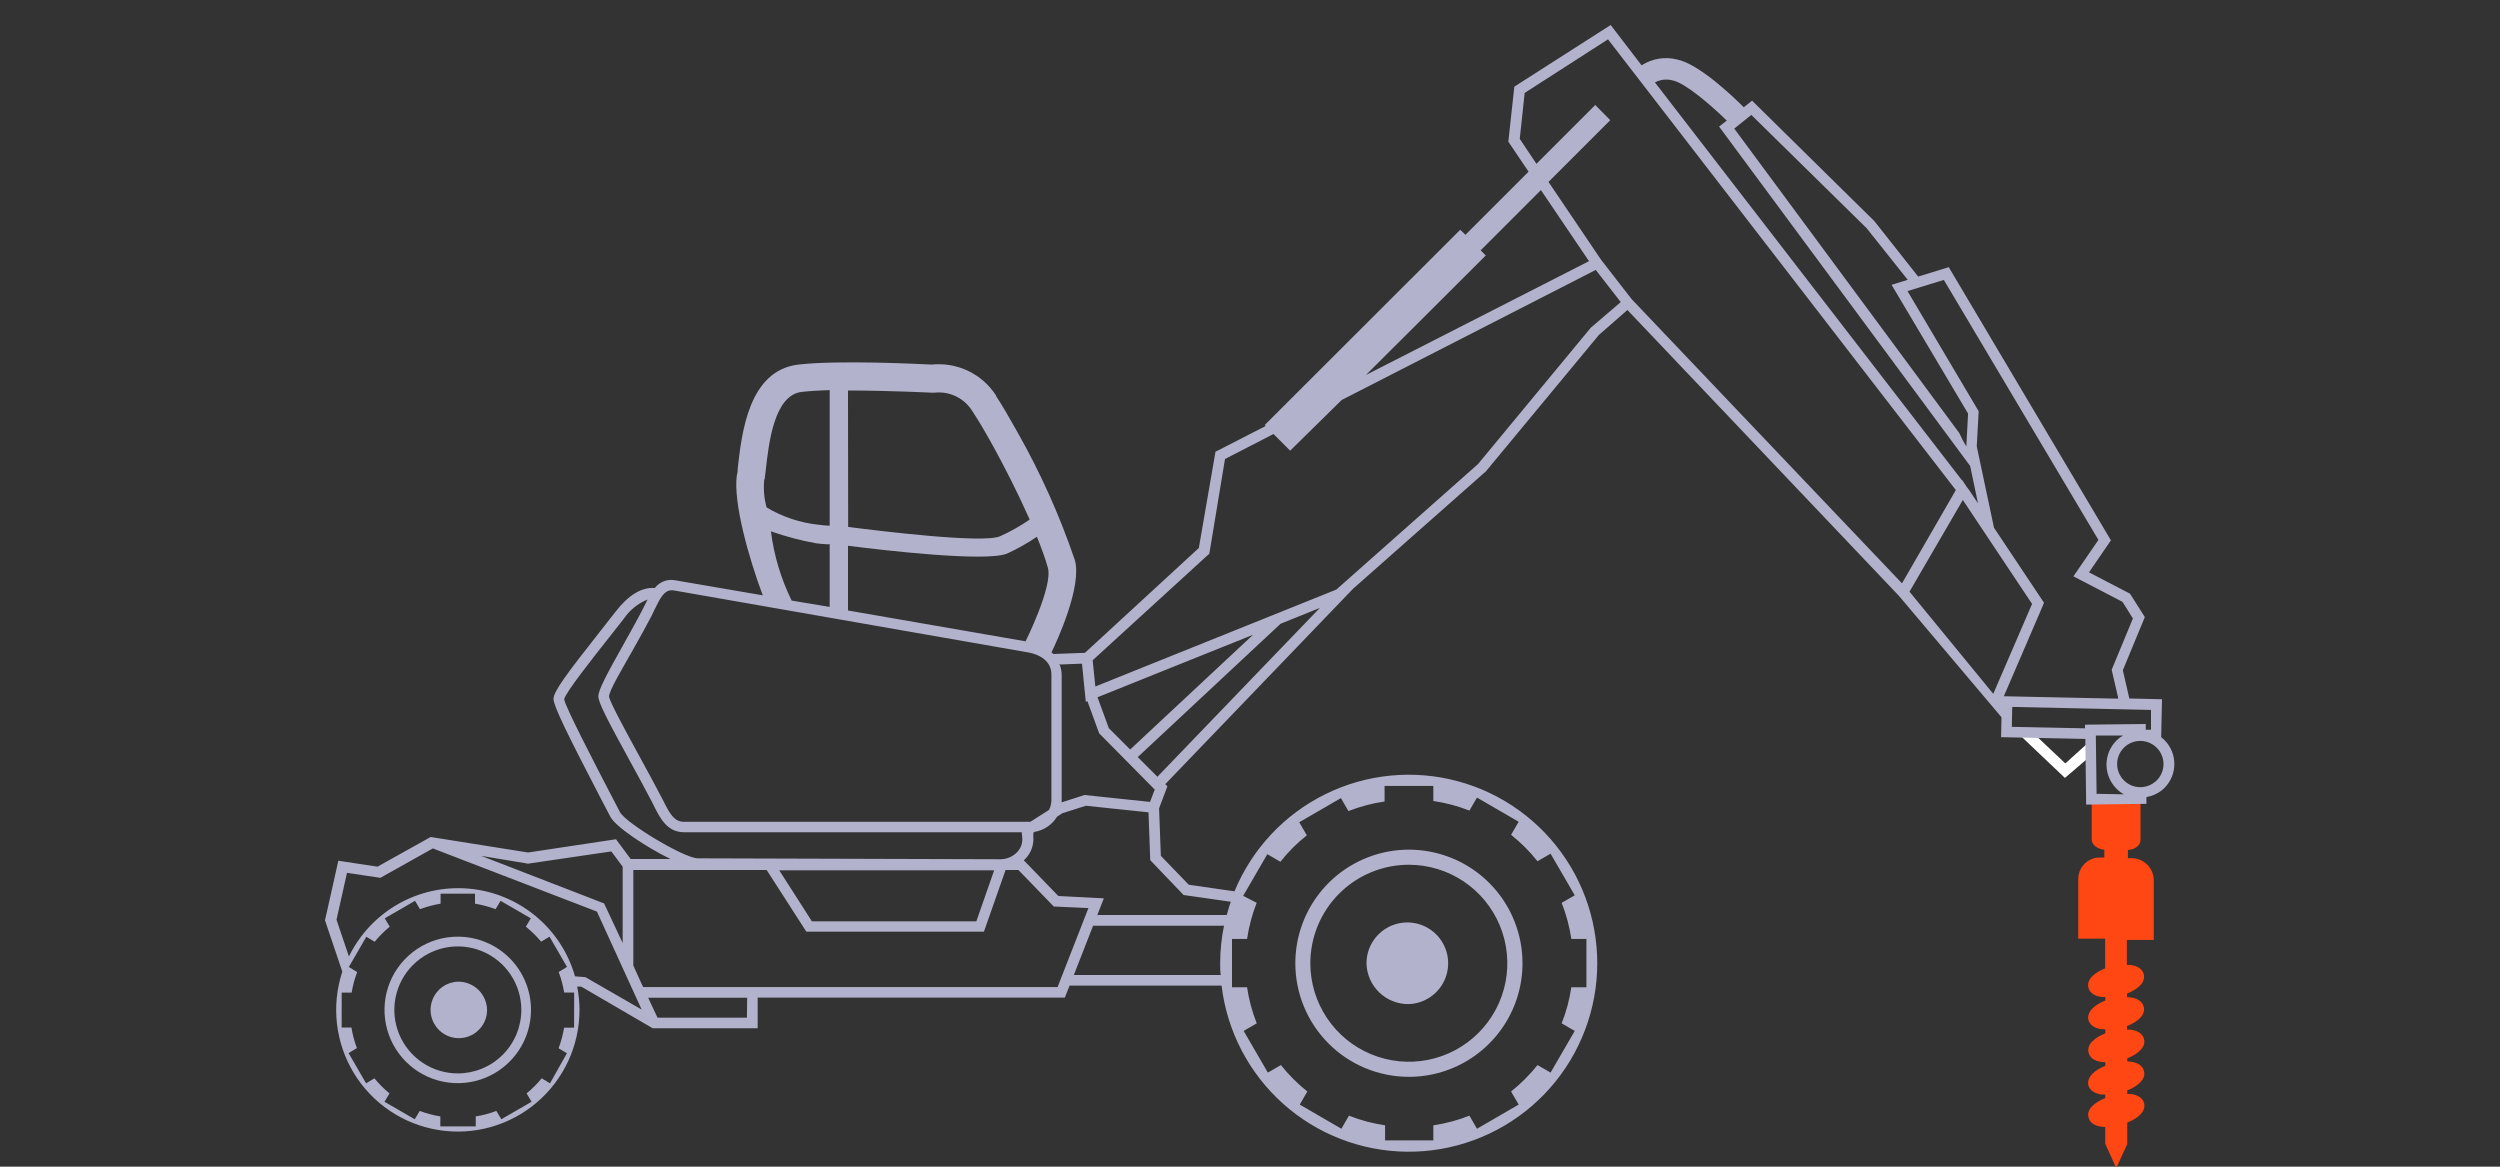 <?xml version="1.0" encoding="UTF-8"?>
<svg xmlns="http://www.w3.org/2000/svg" width="300" height="140" viewBox="0 0 300 140" fill="none">
  <rect x="0" y="0" width="300" height="140" fill="#333333" stroke="none"/>
  <g clip-path="url(#clip0_15_1436)">
    <path d="M251 95.48V100.7C251 101.36 251.62 101.86 252.52 101.97V102.9H252C251.659 102.896 251.32 102.96 251.003 103.088C250.687 103.216 250.399 103.405 250.156 103.645C249.913 103.885 249.721 104.171 249.589 104.486C249.458 104.801 249.39 105.139 249.39 105.48V112.64H252.62V116.2C251.36 116.7 250.33 117.55 250.62 118.55C250.71 118.89 251.03 119.47 252.17 119.64C252.326 119.65 252.484 119.65 252.64 119.64V120.07C252.209 120.231 251.802 120.45 251.43 120.72C250.51 121.41 250.53 122.08 250.62 122.41C250.71 122.74 251.03 123.34 252.17 123.51H252.64V124C251.37 124.5 250.35 125.35 250.64 126.35C250.85 127.12 251.64 127.44 252.64 127.47V127.9C252.21 128.063 251.803 128.282 251.43 128.55C250.51 129.25 250.52 129.92 250.61 130.25C250.7 130.58 251.02 131.17 252.17 131.34C252.323 131.35 252.477 131.35 252.63 131.34V131.77C251.37 132.27 250.34 133.11 250.63 134.11C250.83 134.89 251.63 135.21 252.63 135.24V137.24L253.95 140.17L255.27 137.28V134.71C255.701 134.549 256.108 134.33 256.48 134.06C257.39 133.37 257.38 132.7 257.29 132.37C257.2 132.04 256.88 131.44 255.74 131.28C255.584 131.265 255.426 131.265 255.27 131.28V130.85C256.53 130.35 257.56 129.5 257.27 128.5C257.07 127.73 256.27 127.4 255.27 127.37V127C256.54 126.5 257.56 125.65 257.27 124.65C257.18 124.31 256.86 123.73 255.71 123.56H255.24V123.13C256.51 122.63 257.53 121.79 257.24 120.79C257.03 120.02 256.24 119.69 255.24 119.65V119.23C256.5 118.73 257.53 117.88 257.24 116.88C257.15 116.55 256.83 115.96 255.68 115.79H255.22V112.79H258.45V105.63C258.448 104.935 258.173 104.268 257.685 103.773C257.197 103.278 256.535 102.993 255.84 102.98H255.35V102C256.24 101.93 256.86 101.44 256.86 100.78V95.56L251 95.48Z" fill="#FF4713"></path>
    <path d="M250.42 89.28L247.84 91.61L243.35 87.37C243.14 87.75 242.54 87.8 241.99 87.84L247.79 93.35L250.49 91.04C250.24 90.96 250.71 90.41 250.49 90.24C250.27 90.07 250.49 89.46 250.42 89.28Z" fill="white"></path>
    <path d="M54.94 112.4C53.201 112.398 51.501 112.912 50.054 113.876C48.607 114.841 47.479 116.213 46.812 117.819C46.145 119.425 45.97 121.193 46.308 122.899C46.646 124.604 47.482 126.172 48.711 127.402C49.94 128.632 51.506 129.47 53.212 129.81C54.917 130.15 56.685 129.977 58.291 129.312C59.898 128.647 61.272 127.52 62.238 126.074C63.204 124.629 63.72 122.929 63.72 121.19C63.721 120.036 63.495 118.893 63.054 117.827C62.614 116.76 61.967 115.791 61.152 114.975C60.337 114.159 59.368 113.511 58.302 113.069C57.236 112.627 56.094 112.4 54.94 112.4V112.4ZM54.94 128.81C53.433 128.81 51.96 128.363 50.707 127.526C49.453 126.688 48.477 125.498 47.9 124.106C47.323 122.714 47.172 121.181 47.466 119.703C47.76 118.225 48.486 116.867 49.552 115.802C50.617 114.736 51.975 114.01 53.453 113.716C54.931 113.422 56.464 113.573 57.856 114.15C59.248 114.727 60.438 115.703 61.276 116.956C62.113 118.21 62.56 119.683 62.56 121.19C62.557 123.21 61.754 125.147 60.325 126.575C58.897 128.004 56.96 128.807 54.94 128.81V128.81Z" fill="#B3B2CC"></path>
    <path d="M54.94 117.8C54.275 117.824 53.632 118.042 53.09 118.429C52.549 118.815 52.133 119.353 51.895 119.974C51.657 120.595 51.606 121.272 51.75 121.922C51.895 122.571 52.226 123.164 52.705 123.626C53.184 124.089 53.787 124.4 54.441 124.521C55.096 124.642 55.771 124.569 56.383 124.309C56.996 124.049 57.519 123.615 57.886 123.06C58.253 122.506 58.45 121.855 58.45 121.19C58.442 120.737 58.345 120.29 58.165 119.874C57.984 119.459 57.723 119.083 57.397 118.768C57.071 118.453 56.687 118.206 56.265 118.04C55.843 117.874 55.393 117.792 54.94 117.8V117.8Z" fill="#B3B2CC"></path>
    <path d="M169.06 129.22C171.756 129.222 174.392 128.424 176.635 126.928C178.878 125.431 180.626 123.303 181.66 120.813C182.693 118.322 182.964 115.582 182.439 112.937C181.915 110.292 180.617 107.863 178.711 105.956C176.806 104.048 174.377 102.749 171.733 102.223C169.089 101.696 166.347 101.965 163.856 102.997C161.365 104.028 159.236 105.775 157.738 108.017C156.24 110.258 155.44 112.894 155.44 115.59C155.44 119.203 156.875 122.668 159.429 125.224C161.983 127.78 165.447 129.217 169.06 129.22V129.22ZM169.06 103.77C171.398 103.77 173.683 104.463 175.627 105.762C177.571 107.061 179.086 108.907 179.98 111.067C180.875 113.226 181.109 115.603 180.653 117.896C180.197 120.189 179.071 122.295 177.418 123.948C175.765 125.601 173.659 126.727 171.366 127.183C169.073 127.639 166.697 127.405 164.537 126.51C162.377 125.616 160.531 124.101 159.232 122.157C157.933 120.213 157.24 117.928 157.24 115.59C157.24 112.455 158.485 109.449 160.702 107.232C162.919 105.015 165.925 103.77 169.06 103.77Z" fill="#B3B2CC"></path>
    <path d="M260 89.1C259.808 88.859 259.586 88.644 259.34 88.46L259.44 83.91L255.52 83.82L254.74 80.43L257.38 74.05L255.6 71.24L250.68 68.68L253.31 64.84L233.85 32.06L230.18 33.19L224.92 26.53L210.25 12.08L209.25 12.87C207.85 11.47 203.85 7.67 201.25 7.14C200.53 6.957 199.78 6.925 199.047 7.046C198.314 7.166 197.614 7.437 196.99 7.84L193.28 3L181.72 10.4L181 17L183.43 20.6L175.85 28.18L175.23 27.57L151.77 51L151.88 51.12L146.15 54.06L145.86 54.2L143.86 65.76L130.19 78.34L126.41 78.48L126.18 78.28C126.75 77.11 129.91 70.35 128.97 67.18C127.163 61.865 124.859 56.733 122.09 51.85C121.6 50.96 121.09 50.13 120.69 49.4C120.23 48.62 119.83 47.98 119.52 47.51V47.45C118.699 46.18 117.542 45.161 116.178 44.508C114.813 43.855 113.294 43.593 111.79 43.75C110.42 43.68 100.59 43.19 95.79 43.75C89.85 44.46 89.01 51.92 88.53 56.18C88.53 56.4 88.53 56.6 88.41 57.11C88.01 60.32 89.77 66.72 91.53 71.44L81 69.63C80.55 69.546 80.085 69.588 79.658 69.752C79.231 69.916 78.858 70.196 78.58 70.56C77 70.44 75.41 71.4 73.83 73.45C73.33 74.1 72.7 74.9 72.02 75.76C67.89 81 66.42 83 66.42 83.87C66.42 84.74 68.22 88.35 72.02 95.67L73.24 98C73.87 99.22 77.52 101.65 80.46 103.08H75.68L73.92 100.71L63.37 102.3L51.68 100.44L45.3 104L40.6 103.29L39 110.44L41.08 116.6C40.416 118.607 40.195 120.734 40.433 122.834C40.671 124.935 41.363 126.958 42.459 128.765C43.556 130.572 45.033 132.119 46.786 133.3C48.539 134.481 50.529 135.266 52.615 135.603C54.702 135.939 56.837 135.819 58.873 135.249C60.909 134.68 62.797 133.675 64.406 132.305C66.015 130.934 67.308 129.231 68.194 127.312C69.081 125.392 69.54 123.304 69.54 121.19C69.538 120.25 69.445 119.312 69.26 118.39H69.74L78.32 123.39H90.92V119.71H127.78L128.35 118.27H146.59C147.242 123.732 149.863 128.769 153.961 132.439C158.059 136.108 163.354 138.158 168.855 138.206C174.355 138.254 179.685 136.295 183.846 132.697C188.007 129.099 190.714 124.108 191.461 118.658C192.208 113.208 190.943 107.673 187.904 103.088C184.864 98.503 180.258 95.183 174.947 93.749C169.637 92.315 163.985 92.865 159.051 95.297C154.117 97.729 150.238 101.875 148.14 106.96L142.65 106.17L139.3 102.7L139.09 97L140.09 94.35L139.83 94.1L162.37 70.65L178.31 56.56L191.86 40.2L195.29 37.2L227.87 71.5L240.18 86.07L240.13 88.46L250.24 88.67L250.34 96.55L257.57 96.46V95.65C258.253 95.534 258.896 95.249 259.44 94.82C260.271 94.135 260.797 93.148 260.902 92.076C261.007 91.004 260.683 89.933 260 89.1V89.1ZM210.16 13.79L224 27.39L228.93 33.58L226.99 34.18L236.17 49.63L235.96 53.57C235.639 53.054 235.355 52.516 235.11 51.96L208.11 15.43L210.16 13.79ZM200.76 9.66C202.22 9.96 205.27 12.57 207.21 14.47L206.29 15.19L236.42 55.92L237.36 60.4L236.25 58.74L236 58.42L235.44 57.57V57.64L198.59 9.89C199.256 9.536 200.034 9.453 200.76 9.66ZM178.29 30.66L177.68 30.04L184.91 22.81L190.68 31.34L163.91 45L178.29 30.66ZM127.2 79.67V79.74L129.84 79.64L130.15 82.78L130.3 84.22L130.49 84.14L131.9 88L138.57 94.75L138 96.23L130.15 95.4L127.4 96.28C127.405 96.173 127.405 96.067 127.4 95.96V81C127.398 80.543 127.307 80.091 127.13 79.67H127.2ZM131.7 83.67L150.37 76.17L135.62 89.94L133.06 87.38L131.7 83.67ZM101.76 46.86C106.55 46.86 111.76 47.12 111.76 47.12H111.95H112.13C113.024 47.019 113.927 47.175 114.735 47.57C115.543 47.965 116.221 48.583 116.69 49.35V49.35C117.05 49.9 117.43 50.5 117.81 51.14C118.23 51.85 118.68 52.65 119.16 53.51C120.6 56.12 122.22 59.32 123.56 62.35C122.439 63.122 121.251 63.792 120.01 64.35C118.01 65.25 105.4 63.7 101.78 63.23L101.76 46.86ZM101.76 65.49C105.83 66.01 118.42 67.49 120.89 66.41C122.124 65.844 123.308 65.175 124.43 64.41C124.96 65.74 125.43 67 125.74 68.11C126.39 70.3 123.08 76.94 123.07 76.96L101.76 73.26V65.49ZM91.76 57.49L91.88 56.49C92.25 53.2 92.88 47.43 96.19 47.03C97.19 46.92 98.3 46.85 99.56 46.81V63.08H99.48C99.11 63.08 98.69 63.02 98.24 62.97C96.03 62.74 93.897 62.03 91.99 60.89C91.688 59.797 91.594 58.658 91.71 57.53L91.76 57.49ZM99.56 65.29V72.83L95 72.07C93.716 69.457 92.874 66.649 92.51 63.76C94.288 64.387 96.114 64.869 97.97 65.2C98.42 65.26 98.9 65.3 99.37 65.32L99.56 65.29ZM78.56 73.12C79.24 71.72 79.73 70.84 80.56 70.84H80.8L123.43 78.3C124.7 78.52 126.17 79.3 126.17 80.93V96C126.168 96.414 126.068 96.821 125.88 97.19L123.64 98.62H82.09C80.92 98.62 80.39 97.68 79.63 96.16L79.39 95.7C78.68 94.32 77.73 92.59 76.79 90.86C75.26 88.06 73.16 84.23 73.09 83.6C73.02 82.97 74.84 79.96 76.09 77.74C76.86 76.36 77.63 74.98 78.21 73.86L78.56 73.12ZM74.39 97.44L73.16 95.08C71.29 91.47 67.8 84.75 67.7 83.91C67.85 83.12 71.1 79.01 73.04 76.56L74.86 74.24C75.562 73.209 76.554 72.409 77.71 71.94C77.59 72.16 77.48 72.38 77.38 72.6C77.27 72.81 77.17 73.03 77.06 73.24C76.49 74.35 75.72 75.71 74.96 77.08C72.76 81 71.8 82.8 71.8 83.56C71.8 84.32 72.98 86.56 75.66 91.45C76.6 93.17 77.54 94.88 78.25 96.26L78.47 96.71C79.22 98.19 80.06 99.87 82.09 99.87H122.61L122.67 100.55C122.696 100.853 122.658 101.159 122.558 101.447C122.458 101.734 122.298 101.998 122.09 102.22C121.833 102.495 121.524 102.716 121.181 102.869C120.837 103.021 120.466 103.104 120.09 103.11L83.73 103C82.14 103 75.07 98.77 74.39 97.44ZM119.3 104.44L117.16 110.56H97.43L93.51 104.44H119.3ZM63.36 103.64L73.36 102.17L74.72 104V113.16L72.49 108.41L57.73 102.7L63.36 103.64ZM68.89 123.32H67.69C67.554 124.164 67.333 124.991 67.03 125.79L68.03 126.39L66 130L65 129.4C64.458 130.062 63.852 130.668 63.19 131.21L63.79 132.21L60.16 134.31L59.56 133.31C58.761 133.613 57.934 133.834 57.09 133.97V135.17H52.84V133.97C51.997 133.833 51.169 133.612 50.37 133.31L49.77 134.31L46.14 132.21L46.74 131.21C46.078 130.668 45.472 130.062 44.93 129.4L43.93 130L41.83 126.37L42.83 125.77C42.527 124.971 42.306 124.144 42.17 123.3H41V119.11H42.2C42.336 118.27 42.557 117.445 42.86 116.65L41.86 116.04L43.96 112.41L44.96 113.01C45.505 112.351 46.111 111.744 46.77 111.2L46.17 110.2L49.8 108.1L50.4 109.1C51.201 108.803 52.028 108.582 52.87 108.44V107.24H57V108.44C57.843 108.581 58.67 108.802 59.47 109.1L60.07 108.1L63.7 110.2L63.1 111.2C63.769 111.74 64.386 112.343 64.94 113L65.94 112.4L68.04 116.03L67.04 116.64C67.343 117.435 67.564 118.26 67.7 119.1H68.9L68.89 123.32ZM70.25 117.26L69 117.16C68.19 114.322 66.538 111.797 64.262 109.918C61.986 108.039 59.194 106.894 56.254 106.637C53.314 106.379 50.365 107.019 47.796 108.473C45.228 109.927 43.162 112.126 41.87 114.78V114.78L40.38 110.36L41.64 104.74L45.64 105.34L51.94 101.81L71.63 109.39L77 121.15L70.25 117.26ZM89.63 122.12H78.9L77.78 119.73H89.66L89.63 122.12ZM126.91 118.45H77.18L76.81 117.66L76 115.87V104.4H92L96.76 111.8H118.07L120.67 104.4H122.21L126.45 108.78L130.61 108.97L126.91 118.45ZM146.42 115.63C146.42 116.09 146.42 116.54 146.49 117H128.86L131.17 111.09H146.88C146.577 112.571 146.423 114.078 146.42 115.59V115.63ZM149.18 107.5L152.08 102.5L153.65 103.41C154.578 102.232 155.642 101.168 156.82 100.24L155.91 98.67L160.91 95.77L161.81 97.33C163.208 96.782 164.664 96.396 166.15 96.18V94.31H172V96.12C173.483 96.335 174.936 96.721 176.33 97.27L177.24 95.71L182.24 98.61L181.33 100.18C182.506 101.111 183.569 102.174 184.5 103.35L186.07 102.44L188.97 107.44L187.4 108.34C187.95 109.735 188.339 111.187 188.56 112.67H190.37V118.47H188.56C188.341 119.953 187.952 121.406 187.4 122.8L188.97 123.71L186.07 128.71L184.5 127.81C183.564 128.981 182.501 130.044 181.33 130.98L182.24 132.55L177.24 135.45L176.33 133.88C174.936 134.432 173.483 134.821 172 135.04V136.85H166.21V135.04C164.724 134.82 163.268 134.431 161.87 133.88L160.97 135.45L155.97 132.55L156.88 130.98C155.707 130.047 154.643 128.983 153.71 127.81L152.14 128.71L149.24 123.71L150.81 122.8C150.253 121.408 149.864 119.954 149.65 118.47H147.84V112.67H149.65C149.868 111.188 150.254 109.735 150.8 108.34L149.18 107.5ZM142.03 107.4L147.69 108.21L147.78 107.95C147.57 108.56 147.37 109.17 147.21 109.8H131.68L132.46 107.8L127 107.52L122.85 103.23C122.85 103.23 122.97 103.14 123.02 103.08C123.364 102.734 123.629 102.319 123.798 101.862C123.967 101.404 124.036 100.916 124 100.43V99.92L124.16 99.82C124.712 99.727 125.238 99.516 125.702 99.202C126.166 98.888 126.558 98.478 126.85 98L127.48 97.59L130.3 96.69L137.82 97.48L138.03 103.22L142.03 107.4ZM138.89 93.21L136.53 90.85L153.67 74.85L158.38 72.95L138.89 93.21ZM190.89 39.33L177.36 55.69L160.36 70.75L131.44 82.38L131.12 79.23L145.12 66.44L147 55.08L152.82 52.08L154.82 54.08L161 48L191.49 32.39L194.49 36.25L190.89 39.33ZM195.79 35.89L192.12 31.16L185.82 21.83L193.23 14.42L191.43 12.6L184.37 19.66L182.37 16.66L182.96 11.15L192.96 4.72L234.7 58.81L228.24 70L195.79 35.89ZM239.19 83.26L229.14 71L235.54 60L243.85 72.47L243.59 73.07L239.19 83.26ZM244.89 73.26L245.28 72.33L239.28 63.33L237.21 53.56L237.44 49.35L228.9 34.93L233.26 33.59L251.81 64.79L248.81 69.16L254.7 72.22L255.95 74.22L253.4 80.37L254.17 83.69C254.17 83.69 254.17 83.79 254.17 83.84L240.46 83.55L244.89 73.26ZM250.2 86.96V87.4L241.42 87.22L241.47 84.83L258.12 85.19V87.57H257.49V86.88L250.2 86.96ZM251.59 95.26L251.5 88.26H254.79C254.612 88.357 254.441 88.467 254.28 88.59C253.443 89.273 252.912 90.259 252.801 91.333C252.691 92.407 253.01 93.481 253.69 94.32C254.012 94.726 254.409 95.066 254.86 95.32L251.59 95.26ZM258.59 93.84C258.164 94.187 257.644 94.4 257.097 94.453C256.549 94.504 255.999 94.393 255.515 94.132C255.031 93.871 254.635 93.472 254.377 92.986C254.12 92.5 254.012 91.949 254.068 91.402C254.124 90.855 254.341 90.337 254.692 89.913C255.042 89.489 255.51 89.179 256.037 89.022C256.564 88.864 257.126 88.866 257.651 89.028C258.177 89.19 258.643 89.504 258.99 89.93C259.455 90.496 259.677 91.222 259.608 91.951C259.538 92.68 259.183 93.352 258.62 93.82L258.59 93.84Z" fill="#B3B2CC"></path>
    <path d="M169.06 120.49C170.021 120.455 170.95 120.138 171.732 119.578C172.513 119.019 173.113 118.242 173.457 117.344C173.8 116.446 173.872 115.467 173.663 114.529C173.454 113.59 172.974 112.734 172.282 112.067C171.59 111.399 170.717 110.95 169.772 110.775C168.826 110.6 167.851 110.707 166.966 111.083C166.081 111.458 165.326 112.086 164.795 112.887C164.264 113.689 163.981 114.629 163.98 115.59C164.006 116.913 164.556 118.171 165.508 119.089C166.46 120.008 167.737 120.511 169.06 120.49V120.49Z" fill="#B3B2CC"></path>
  </g>
  <defs>
    <clipPath id="clip0_15_1436">
      <rect width="300" height="140" fill="white"></rect>
    </clipPath>
  </defs>
</svg>
